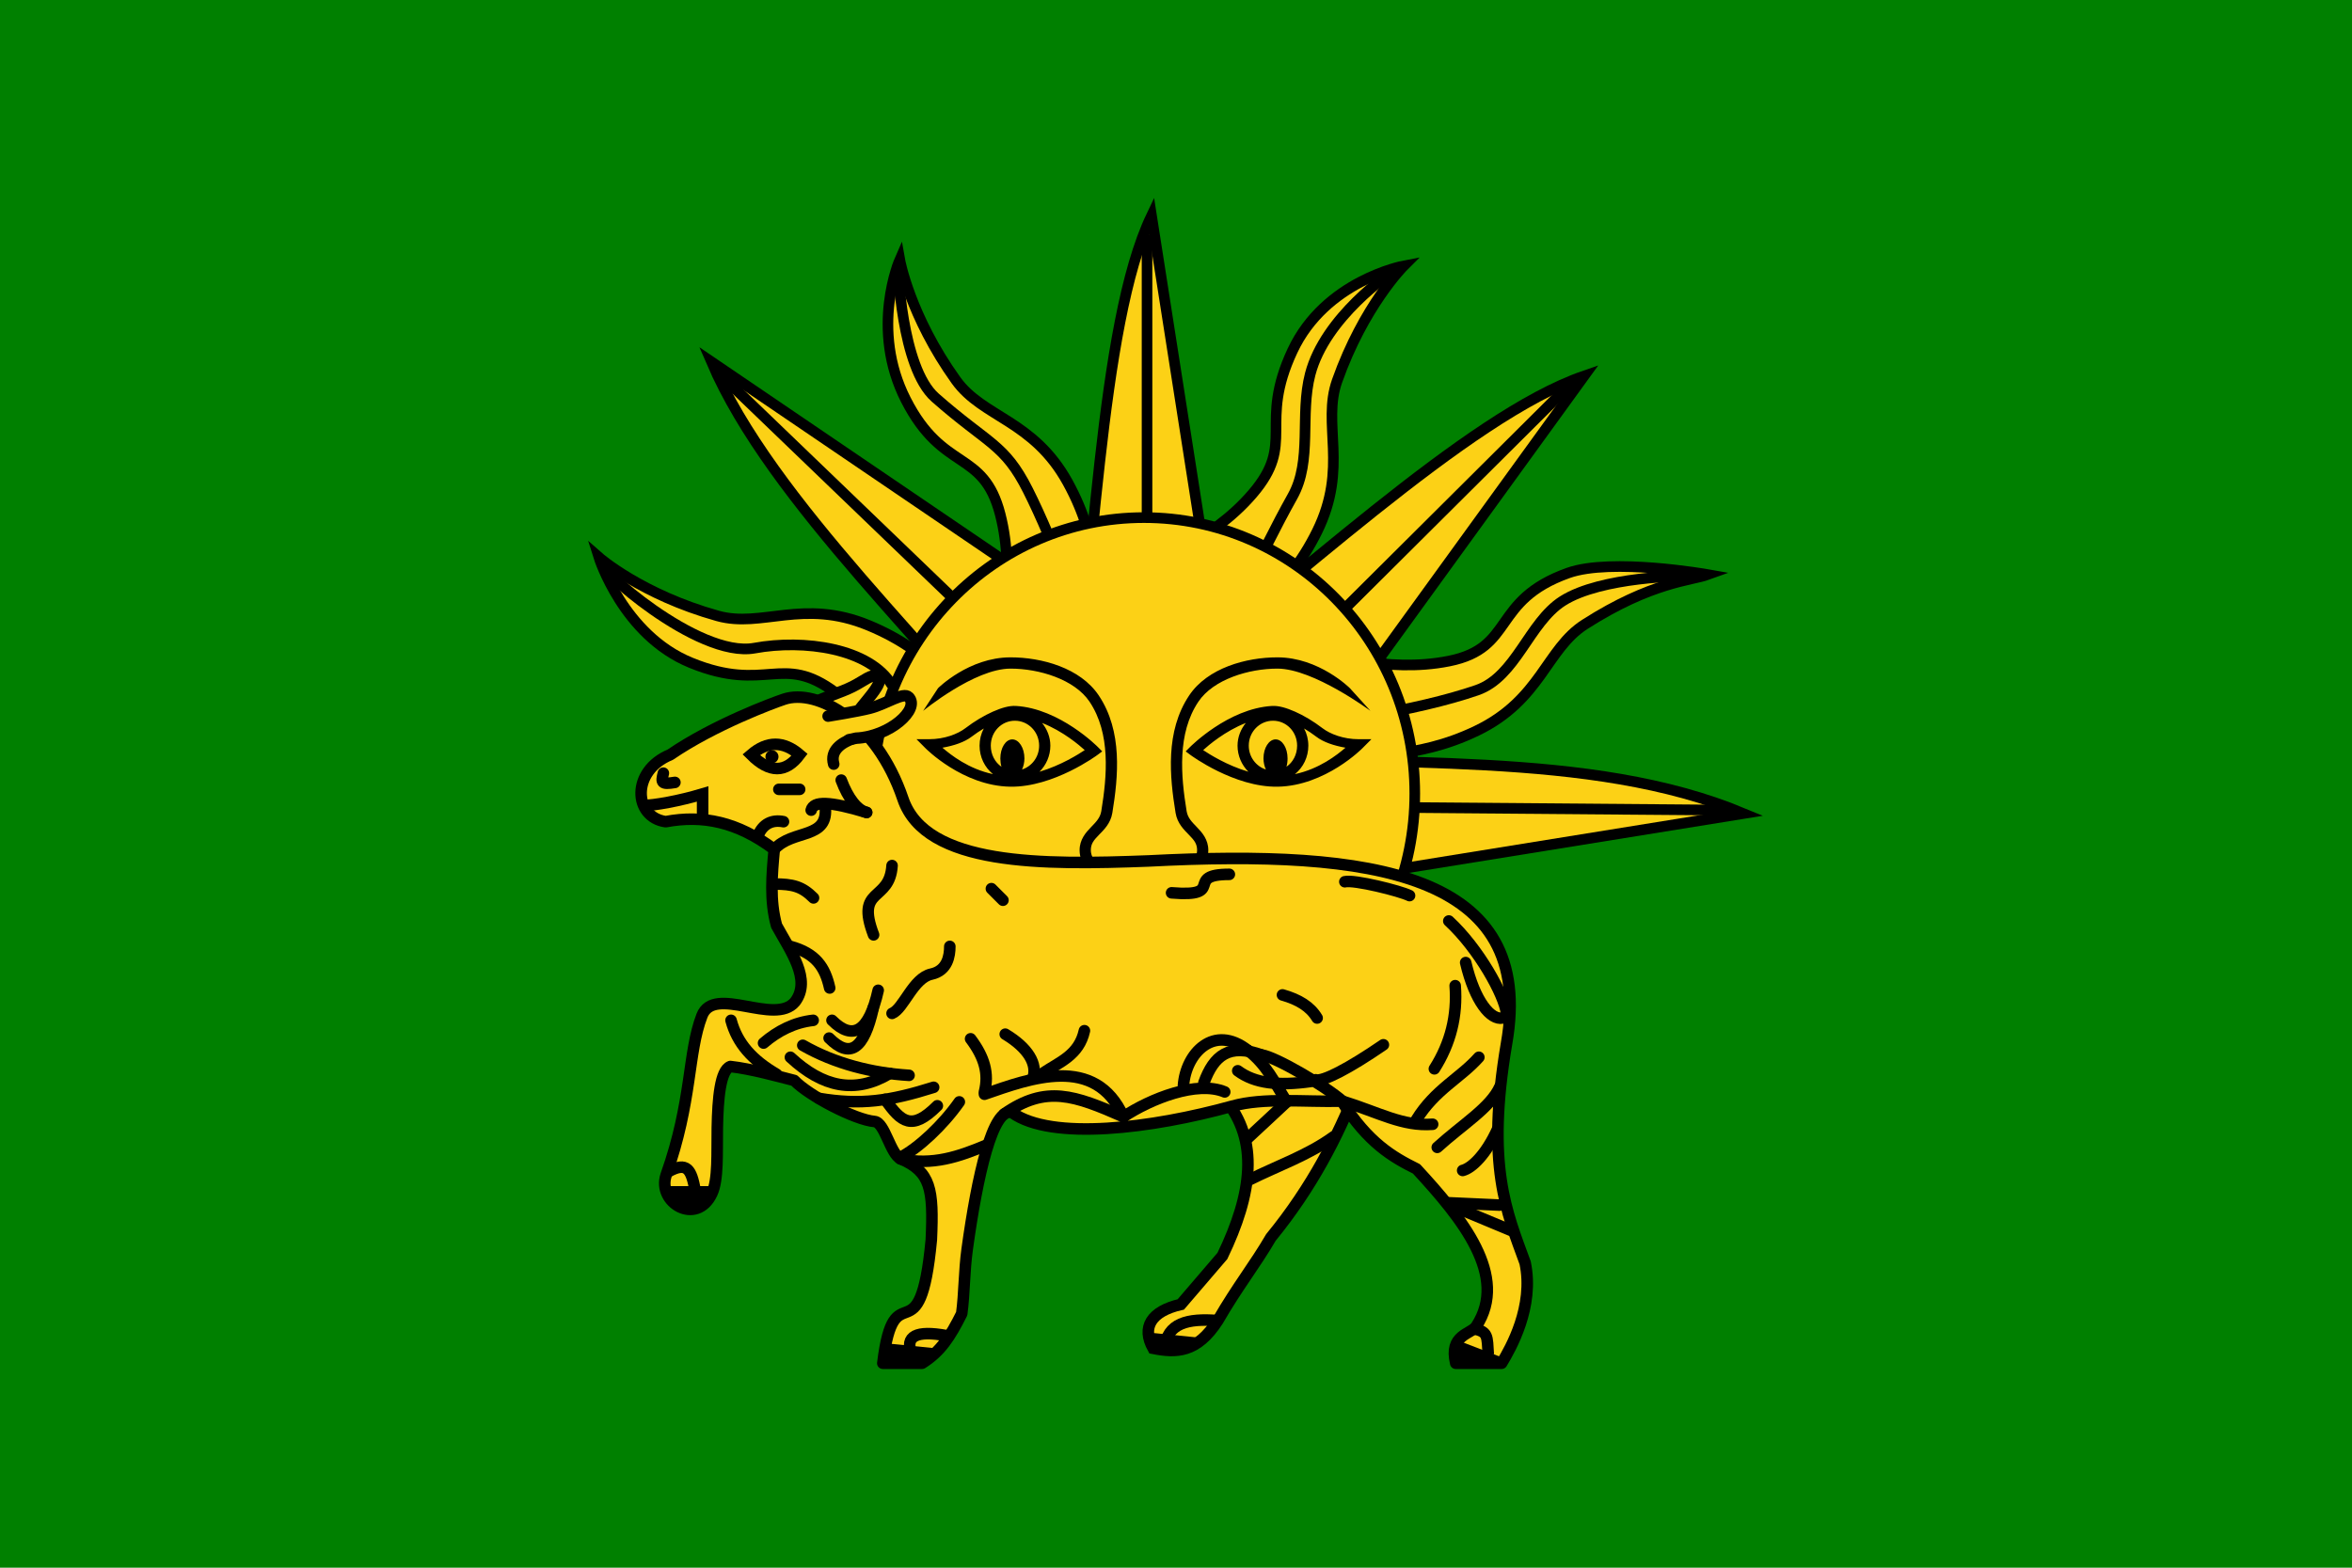 <svg xmlns="http://www.w3.org/2000/svg" xml:space="preserve" width="900" height="600" viewBox="0 0 900 600" version="1.1" id="svg1323" fill-rule="evenodd" image-rendering="optimizeQuality" shape-rendering="geometricPrecision" text-rendering="geometricPrecision"><defs id="defs1150"><style type="text/css" id="style1148">.str0,.str1{stroke:#000;stroke-width:5}.str1{stroke-linecap:round}.fil2{fill:none}.fil3{fill:#000}.fil1{fill:#fcd116}</style></defs><path d="M 0,0 H 900 V 600 H 0 Z" id="path1152" fill="green" stroke-width=".879"/><g id="g6304" transform="translate(-0.12)"><g id="g4723"><g id="g4633"><g id="g3977"><g id="g2408" transform="translate(-2,0.704)"><g transform="translate(-5,0.272)" id="g2167"><g id="g2177" transform="matrix(0.884,0,0,0.884,-28.116,9.409)"><g id="g1997" transform="matrix(2.547,0,0,2.56,131.418,-469.992)"><g transform="translate(-74.901,166.111)" id="g2078"><path id="path893" d="m 244.5,134.227 c 0,0 -9.778,-4.926 -15.743,-14.721 -4.057,-6.662 -2.478,-14.448 -8.342,-25.033 -5.854,-10.568 -14.44,-10.944 -18.994,-17.276 -7.87,-10.94 -9.55,-20.373 -9.55,-20.373 0,0 -5.152,11.645 1.042,23.709 6.341,12.35 13.152,8.256 16.03,19.357 2.769,10.679 -0.485,20.355 0.392,28.106 1.282,11.325 8.877,18.645 8.877,18.645 l 6.572,-3.104 6.572,-3.104 6.572,-3.104 z" fill="#fcd116" fill-opacity="1" stroke="#000" stroke-width="1.8"/><path id="path895" d="m 248.905,158.225 c 0,0 5.478,-9.48 15.598,-14.875 6.883,-3.669 14.566,-1.648 25.47,-6.896 10.886,-5.24 11.752,-13.79 18.334,-17.975 11.373,-7.231 18.038,-7.383 20.886,-8.413 0,0 -16.379,-2.881 -23.729,-0.271 -13.083,4.644 -8.995,12.658 -20.243,14.897 -10.82,2.153 -20.294,-1.649 -28.082,-1.216 -11.379,0.632 -19.123,7.796 -19.123,7.796 l 2.723,6.739 2.723,6.739 2.723,6.739 z" fill="#fcd116" fill-opacity="1" stroke="#000" stroke-width="1.8"/><path id="path897" d="m 230.2,134.581 c 0,0 -10.711,2.275 -21.491,-1.632 -7.332,-2.658 -10.969,-9.719 -22.164,-14.307 -11.177,-4.58 -18.112,0.499 -25.626,-1.59 -12.983,-3.61 -20.192,-9.916 -20.192,-9.916 0,0 4.139,13.162 15.639,17.841 12.857,5.231 15.427,-1.79 24.614,5.069 8.838,6.597 12.35,16.181 17.881,21.678 8.082,8.032 18.587,8.989 18.587,8.989 l 3.188,-6.533 3.188,-6.533 3.188,-6.533 z" fill="#fcd116" fill-opacity="1" stroke="#000" stroke-width="1.8"/><path id="path899" d="m 243.816,145.182 c 0,0 -1.513,-10.844 3.147,-21.322 3.169,-7.127 10.47,-10.259 15.838,-21.105 5.359,-10.828 0.782,-18.101 3.397,-25.45 4.518,-12.697 11.318,-19.446 11.318,-19.446 0,0 -13.334,2.49 -18.903,14.348 -5.901,12.566 0.695,15.513 -6.796,24.197 -7.206,8.353 -17.014,11.184 -22.888,16.316 -8.583,7.498 -10.281,17.91 -10.281,17.91 l 6.292,3.638 6.292,3.638 6.292,3.638 z" fill="#fcd116" fill-opacity="1" stroke="#000" stroke-width="1.8"/><path id="path901" d="M 237.412,126.531 159.865,74.087 c 10.259,23.81 38.483,49.134 57.725,73.701 z" fill="#fcd116" fill-opacity="1" stroke="#000" stroke-width="1.8"/><path id="path903" d="m 232.501,131.585 c 25.829,-19.674 55.834,-48.294 75.661,-55.104 l -55.104,75.66 z" fill="#fcd116" fill-opacity="1" stroke="#000" stroke-width="1.8"/><path id="path905" d="M 249.192,141.84 234.657,49.376 c -8.922,18.591 -9.69,61.643 -14.535,92.465 z" fill="#fcd116" fill-opacity="1" stroke="#000" stroke-width="1.8"/><path id="path907" d="m 242.801,140.308 c 32.605,2.552 66.305,-0.676 92.465,10.163 l -92.465,14.849 z" fill="#fcd116" fill-opacity="1" stroke="#000" stroke-width="1.8"/><path id="path911" d="M 233.894,52.645 V 145.631 L 161.641,76.497" fill="none" stroke="#000" stroke-width="1.8"/><path id="path913" d="m 306.051,77.653 -72.17,71.453 98.455,0.794" stroke-miterlimit="4" fill="none" stroke="#000" stroke-width="1.8" stroke-dasharray="none"/><path id="path915" d="m 191.55,57.653 c 0,0 0.504,17.366 6.353,22.489 9.086,7.958 11.758,7.796 15.741,15.654 8.91,17.576 20.237,55.516 20.237,55.516 -0.007,-0.025 13.774,-34.978 24.74,-54.472 3.416,-6.074 1.192,-13.746 3.001,-20.666 2.548,-9.745 13.796,-17.197 13.796,-17.197" fill="none" stroke="#000" stroke-width="1.8"/><path id="path917" d="m 325.25,110.306 c 0,0 -14.172,0.065 -20.728,4.229 -5.733,3.641 -7.93,12.808 -14.551,15.081 -20.704,7.108 -63.497,9.26 -63.497,9.26" fill="none" stroke="#000" stroke-width="1.8"/><g id="g923" color="#000"><ellipse id="ellipse919" overflow="visible" ry="46.674" rx="46.03" cy="142.597" cx="239.163" transform="translate(-5.794,4.506)" style="marker:none" fill="#fcd116" fill-opacity="1" stroke="#000" stroke-width="1.8"/><path id="path921" overflow="visible" font-weight="400" style="line-height:normal;-inkscape-font-specification:Sans;text-indent:0;text-align:start;text-decoration-line:none;text-transform:none;marker:none" d="m 210.682,124.062 c -7.078,0.004 -12.312,5.219 -12.312,5.219 l -2.524,3.83 c 0,0 8.709,-7.14 14.837,-7.143 4.857,-0.003 10.891,1.811 13.438,5.594 3.61,5.363 2.986,12.502 2,18.5 -0.187,1.139 -0.877,1.821 -1.75,2.719 -0.873,0.898 -1.941,2.084 -1.938,3.906 0.004,2.642 2.281,4.375 2.281,4.375 l 0.844,0.688 0.562,-0.875 c 0.275,-0.422 0.528,-0.657 0.688,-0.75 0.16,-0.093 0.226,-0.082 0.375,-0.062 0.297,0.04 0.907,0.382 1.562,0.938 0.656,0.555 1.375,1.266 2.219,1.812 0.681,0.441 1.511,0.788 2.406,0.719 0.895,0.069 1.725,-0.278 2.406,-0.719 0.844,-0.546 1.563,-1.257 2.219,-1.812 0.656,-0.555 1.265,-0.898 1.562,-0.938 0.149,-0.02 0.215,-0.031 0.375,0.062 0.16,0.093 0.413,0.328 0.688,0.75 l 0.562,0.875 0.844,-0.688 c 0,0 2.277,-1.733 2.281,-4.375 0.003,-1.822 -1.064,-3.008 -1.938,-3.906 -0.873,-0.898 -1.563,-1.579 -1.75,-2.719 -0.986,-5.998 -1.61,-13.137 2,-18.5 2.546,-3.783 8.58,-5.597 13.438,-5.594 6.128,0.003 15.804,7.143 15.804,7.143 l -3.491,-3.83 c 0,0 -5.235,-5.215 -12.312,-5.219 -5.311,-0.003 -11.868,1.785 -15,6.438 -4.094,6.082 -3.315,13.773 -2.312,19.875 0.293,1.783 1.442,2.855 2.281,3.719 0.84,0.863 1.377,1.454 1.375,2.594 -0.001,0.931 -0.559,1.723 -1.031,2.281 -0.159,-0.141 -0.292,-0.366 -0.469,-0.469 -0.501,-0.292 -1.077,-0.382 -1.594,-0.312 -1.034,0.138 -1.808,0.763 -2.531,1.375 -0.723,0.612 -1.416,1.258 -2.031,1.656 -0.523,0.339 -0.911,0.458 -1.281,0.406 v -0.031 c -0.034,0.011 -0.06,0.024 -0.094,0.031 -0.033,-0.008 -0.06,-0.021 -0.094,-0.031 v 0.031 c -0.37,0.052 -0.758,-0.068 -1.281,-0.406 -0.615,-0.398 -1.308,-1.044 -2.031,-1.656 -0.723,-0.612 -1.497,-1.237 -2.531,-1.375 -0.517,-0.069 -1.093,0.02 -1.594,0.312 -0.177,0.103 -0.31,0.327 -0.469,0.469 -0.472,-0.558 -1.03,-1.35 -1.031,-2.281 -0.002,-1.14 0.535,-1.73 1.375,-2.594 0.84,-0.863 1.988,-1.935 2.281,-3.719 1.003,-6.102 1.781,-13.793 -2.312,-19.875 -3.132,-4.653 -9.689,-6.441 -15,-6.438 z m 0.906,8.219 c -1.126,-0.064 -2.429,0.319 -3.906,0.969 -1.477,0.65 -3.093,1.603 -4.688,2.812 -1.256,0.953 -3.516,1.844 -6.125,1.844 h -2.156 l 1.531,1.531 c 0,0 6.3,6.371 14.406,6.5 7.373,0.118 14.781,-5.344 14.781,-5.344 l 0.844,-0.625 -0.75,-0.75 c 0,0 -6.46,-6.513 -13.938,-6.938 z m 43.562,0 c -7.477,0.424 -13.938,6.938 -13.938,6.938 l -0.75,0.75 0.844,0.625 c 0,0 7.408,5.462 14.781,5.344 8.106,-0.129 14.406,-6.5 14.406,-6.5 l 1.531,-1.531 h -2.156 c -2.609,0 -4.869,-0.891 -6.125,-1.844 -1.595,-1.21 -3.21,-2.163 -4.688,-2.812 -1.477,-0.65 -2.781,-1.033 -3.906,-0.969 z m -43.719,2.5 c 2.273,0 4.125,1.865 4.125,4.219 0,1.907 -1.236,3.498 -2.906,4.031 0.239,-0.529 0.406,-1.176 0.406,-1.875 0,-1.785 -0.932,-3.219 -2.062,-3.219 -1.131,0 -2.031,1.433 -2.031,3.219 0,0.497 0.06,0.985 0.188,1.406 -1.108,-0.75 -1.812,-2.075 -1.812,-3.562 0,-2.354 1.821,-4.219 4.094,-4.219 z m 43.875,0 c 2.273,0 4.094,1.865 4.094,4.219 0,1.487 -0.704,2.813 -1.812,3.562 0.127,-0.421 0.188,-0.909 0.188,-1.406 0,-1.785 -0.901,-3.219 -2.031,-3.219 -1.131,0 -2.062,1.433 -2.062,3.219 0,0.699 0.167,1.346 0.406,1.875 -1.67,-0.533 -2.906,-2.124 -2.906,-4.031 0,-2.354 1.852,-4.219 4.125,-4.219 z m -39.25,0.375 c 3.574,1.404 6.337,3.773 7.25,4.594 -0.995,0.66 -4.023,2.583 -7.688,3.656 1.13,-1.116 1.844,-2.694 1.844,-4.406 0,-1.461 -0.554,-2.786 -1.406,-3.844 z m 34.625,0 c -0.853,1.058 -1.406,2.383 -1.406,3.844 0,1.712 0.714,3.29 1.844,4.406 -3.665,-1.073 -6.693,-2.996 -7.688,-3.656 0.913,-0.82 3.676,-3.19 7.25,-4.594 z m -44.531,0.938 c -0.461,0.868 -0.719,1.856 -0.719,2.906 0,1.944 0.881,3.687 2.281,4.812 -4.149,-0.875 -7.134,-3.228 -8.594,-4.469 1.98,-0.344 3.75,-0.943 4.938,-1.844 0.699,-0.53 1.402,-0.99 2.094,-1.406 z m 54.438,0 c 0.692,0.416 1.395,0.876 2.094,1.406 1.187,0.901 2.958,1.499 4.938,1.844 -1.46,1.241 -4.445,3.594 -8.594,4.469 1.4,-1.125 2.281,-2.868 2.281,-4.812 0,-1.05 -0.258,-2.039 -0.719,-2.906 z" text-decoration="none" font-family="Sans"/></g><path id="path2095" d="m 141.472,108.285 c -1.87,-0.08 15.976,15.998 25.722,14.216 8.348,-1.526 19.623,-0.002 23.382,6.319" stroke-miterlimit="4" fill="none" stroke="#000" stroke-width="1.8" stroke-linecap="butt" stroke-linejoin="miter" stroke-dasharray="none" stroke-opacity="1"/></g></g><g id="Layer 1"><path id="path1156" d="m 570,464 c 15,18 12,41 -1,68 l -18,21 c -13,3 -17,10 -12,19 10,2 19,2 28,-12 8.536,-14.783 16,-24 23,-36 18,-22 29,-44 37,-64 z" class="fil1 str0" fill="#fcd116" stroke="#000" stroke-width="5"/><path id="path1176" d="m 409.199,299.216 c 4.013,-6.443 14.379,-15.814 10.475,-18.098 -2.318,-1.356 -5.868,1.963 -10.742,4.399 -5.168,2.583 -11.738,4.405 -16.758,7.008 6,4 10.026,6.691 17.026,6.691 z" class="fil1 str0" fill="#fcd116" stroke="#000" stroke-width="5"/><path id="path1186" d="M 430.718,334.151 C 440.591,363.242 491.417,362.747 537,361 c 97,-5 168,5 155,79 -9,53 0.042,73 8.042,95 4,19 -6.253,36.998 -10.176,43.463 H 670 c -3.025,-12.402 6.605,-12.473 8.91,-16.019 C 693.081,540.647 672.878,515.855 653,494.321 642.806,489.259 632.079,483.1 620.661,465 c -16.542,0.384 -33.747,-1.624 -47.266,2.122 -35.021,9.702 -78.24,15.079 -95.395,2.878 -8.417,-3.061 -15.173,27.841 -19.485,59.099 -1.323,9.59 -1.186,19.214 -2.36,27.901 -5,10 -9.155,16.463 -17.155,21.463 h -17 c 5,-41 16,-0.463 21,-53.463 1,-22 -0.272,-29.385 -13.195,-35 -4.53,-1.968 -6.949,-15.812 -11.381,-16.19 -8.474,-0.722 -28.333,-11.105 -34.763,-17.771 C 376.599,454.242 365,451 356,450 c -4.316,1.618 -5.414,13.675 -5.644,26.498 -0.197,10.946 0.483,22.452 -2.356,28.502 -6.609,14.083 -23.798,4 -19.798,-8 11.408,-32.118 9.293,-52.924 15.512,-69 5.222,-13.497 31.48,4.525 40.286,-6 7.282,-9.572 -2,-22 -8,-33 -3,-11 -2,-22 -1,-33 -16,-12 -31,-15 -47,-12 -14,-2 -15,-22 2,-29 19,-13 44.515,-22.45 49.271,-24.03 14.16,-4.704 39.919,9.212 51.447,43.18 z" class="fil1 str0" stroke-miterlimit="4" fill="#fcd116" stroke="#000" stroke-width="5" stroke-linecap="round" stroke-linejoin="round" stroke-dasharray="none"/><path stroke-miterlimit="4" id="path1188" d="m 327.001,323 c -1,4 -1,5 5,4" class="fil2 str0" fill="none" stroke="#000" stroke-width="5" stroke-linecap="round" stroke-dasharray="none"/><path id="path1190" d="m 318,337 c 5,0 16,-2 26,-5 v 9" class="fil2 str0" fill="none" stroke="#000" stroke-width="5"/><path id="path1192" d="m 375,356 c 8,-9 24,-4 22,-19" class="fil2 str1" fill="none" stroke="#000" stroke-width="5" stroke-linecap="round"/><path id="path1194" d="m 391,339 c 1,-4 7.9,-3.861 24,1" class="fil2 str1" fill="none" stroke="#000" stroke-width="5" stroke-linecap="round"/><path id="path1196" d="m 404,326 c 3,8 7,13 11,14" class="fil2 str1" fill="none" stroke="#000" stroke-width="5" stroke-linecap="round"/><path id="path1198" d="m 368,350 c 2,-5 6,-7 11,-6" class="fil2 str1" fill="none" stroke="#000" stroke-width="5" stroke-linecap="round"/><path id="path1200" d="m 469,373 5,5" class="fil2 str1" fill="none" stroke="#000" stroke-width="5" stroke-linecap="round"/><path id="path1202" d="m 426,363 c -1,16 -16,9 -8,30" class="fil2 str1" fill="none" stroke="#000" stroke-width="5" stroke-linecap="round"/><path id="path1204" d="m 547,374.803 c 24,2 5,-8 25,-8" class="fil2 str1" fill="none" stroke="#000" stroke-width="5" stroke-linecap="round"/><path id="path1206" d="m 451,398 c 0,4 -0.949,10.489 -8,12 -7.883,1.689 -12,15 -17,17" class="fil2 str1" fill="none" stroke="#000" stroke-width="5" stroke-linecap="round"/><path id="path1208" d="m 660,475 c -13,1 -23,-5 -39,-10" class="fil2 str1" fill="none" stroke="#000" stroke-width="5" stroke-linecap="round"/><path id="path1210" d="m 680,446 c -8,9 -19,14 -27,27" class="fil2 str1" fill="none" stroke="#000" stroke-width="5" stroke-linecap="round"/><path id="path1212" d="m 377,330 h 9" class="fil2 str1" fill="none" stroke="#000" stroke-width="5" stroke-linecap="round"/><path id="path1214" d="m 416.08,306.418 c 4.624,-0.679 -18.66,0.865 -15.34,12.649" class="fil2 str1" fill="none" stroke="#000" stroke-width="5" stroke-linecap="round"/><path id="path1216" d="m 622,370 c 4,-1 24,4 28,6" class="fil2 str1" fill="none" stroke="#000" stroke-width="5" stroke-linecap="round"/><path id="path1218" d="m 660.756,451 c 7,-11 10,-23 9,-36" class="fil2 str1" fill="none" stroke="#000" stroke-width="5" stroke-linecap="round"/><path id="path1220" d="m 595,419 c 7,2 12,5 15,10" class="fil2 str1" fill="none" stroke="#000" stroke-width="5" stroke-linecap="round"/><path id="path1234" d="m 567,560 c -13,-1 -22,1 -23,12" class="fil2 str0" fill="none" stroke="#000" stroke-width="5"/><path id="path1236" d="m 452,567 c -14,-3 -20,-1 -18,6" class="fil2 str0" fill="none" stroke="#000" stroke-width="5"/><path id="path1238" d="m 425,570 20,2 -7,6 -14,-1 z" class="fil3" fill="#000"/><path id="path1240" d="m 327.5,501.78 c -1,8.901 14,15.131 22,0 z" class="fil3" fill="#000" stroke-width=".943"/><path id="path1242" d="m 329.072,495.581 c 8.279,-4.633 10.009,-0.891 11.695,7.95" class="fil2 str0" fill="none" stroke="#000" stroke-width="5"/><path id="path1244" d="m 638.68,440.599 c -15.019,10.301 -26.288,16.14 -29.288,15.14" class="fil2 str1" fill="none" stroke="#000" stroke-width="5" stroke-linecap="round"/><path id="path1246" d="m 466.965,484 c -12,5 -23.365,9.004 -37.365,6.004" class="fil2 str1" fill="none" stroke="#000" stroke-width="5" stroke-linecap="round"/><path id="path1248" d="m 600,509 c -0.101,6.542 -10.306,10.77 -14,20 z" class="fil3" fill="#000"/><path id="path1250" d="m 667,387 c 13,12 24,32 25,40" class="fil2 str1" fill="none" stroke="#000" stroke-width="5" stroke-linecap="round"/><path id="path1252" d="m 386,315 c -6,8 -13,8 -21,0 7,-6 14,-6 21,0 z" class="fil2 str0" fill="none" stroke="#000" stroke-width="5"/><path id="path1254" d="m 677.475,563.485 c 6.659,1.338 6.096,3.099 6.616,11.257" class="fil2 str0" fill="none" stroke="#000" stroke-width="5"/><path id="path1256" d="m 455.112,465.311 c -7,10 -17.812,20.192 -25.812,24.192" class="fil2 str1" fill="none" stroke="#000" stroke-width="5" stroke-linecap="round"/><path id="path1258" d="m 460,438 c 6,8 8,15 6,23" class="fil2 str1" fill="none" stroke="#000" stroke-width="5" stroke-linecap="round"/><path id="path1260" d="m 356.301,430 c 2.699,10.019 9.172,17.183 19.732,23.364" class="fil2 str1" fill="none" stroke="#000" stroke-width="5" stroke-linecap="round"/><path id="path1262" d="m 425,453 c -15,9 -29,6 -43,-7" class="fil2 str1" fill="none" stroke="#000" stroke-width="5" stroke-linecap="round"/><path id="path1264" d="m 445.598,467 c -11,11 -15.599,7.226 -22.599,-2.774" class="fil2 str1" fill="none" stroke="#000" stroke-width="5" stroke-linecap="round"/><path id="path1266" d="m 420,417 c -4,18 -11,22 -20,13" class="fil2 str1" fill="none" stroke="#000" stroke-width="5" stroke-linecap="round"/><path id="path1268" d="m 475,436 c 10,6 14,13 12,19" class="fil2 str1" fill="none" stroke="#000" stroke-width="5" stroke-linecap="round"/><path id="path1270" d="M 526.163,471.762 C 513.963,444.497 485.684,455.189 466,462" class="fil2 str1" fill="none" stroke="#000" stroke-width="5" stroke-linecap="round"/><path id="path1274" d="m 375,371 c 8,0 12,1 17,6" class="fil2 str1" fill="none" stroke="#000" stroke-width="5" stroke-linecap="round"/><path id="path1276" d="m 580,443 c -14.651,-11.586 -26.861,1.224 -27.861,15.224" class="fil2 str1" fill="none" stroke="#000" stroke-width="5" stroke-linecap="round"/><path id="path1278" d="m 580.799,499 c 12,-6 25.301,-10.579 36.301,-18.579" class="fil2 str1" fill="none" stroke="#000" stroke-width="5" stroke-linecap="round"/><path id="path1280" d="m 509.266,434.498 c -2.36,10.657 -10.623,13.424 -18.064,18.452" class="fil2 str1" fill="none" stroke="#000" stroke-width="5" stroke-linecap="round"/><path id="path1282" d="m 570,461 c -12,-5 -31.981,2.902 -43.837,10.762" class="fil2 str1" fill="none" stroke="#000" stroke-width="5" stroke-linecap="round"/><path id="path1284" d="m 607.123,456.495 c -13.901,1.939 -24.092,0.866 -31.48,-4.65" class="fil2 str1" fill="none" stroke="#000" stroke-width="5" stroke-linecap="round"/><path id="path1286" d="m 662,485 c 11,-10 23.102,-17.239 27.102,-26.239" class="fil2 str1" fill="none" stroke="#000" stroke-width="5" stroke-linecap="round"/><path id="path1288" d="m 690.244,429 c -5,1 -11.944,-7 -15.944,-24" class="fil2 str1" fill="none" stroke="#000" stroke-width="5" stroke-linecap="round"/><path id="path1290" d="m 382,398 c 11,3 15,9 17,18" class="fil2 str1" fill="none" stroke="#000" stroke-width="5" stroke-linecap="round"/><path id="path1292" d="m 370.377,439.848 c 6.264,-5.369 13.423,-8.948 21.476,-9.843" class="fil2 str1" fill="none" stroke="#000" stroke-width="5" stroke-linecap="round"/><path id="path1294" d="M 688.121,477.1 C 683.121,488.1 677,494 673,495" class="fil2 str1" fill="none" stroke="#000" stroke-width="5" stroke-linecap="round"/><path id="path1296" d="m 667,509 22,1" class="fil2 str1" fill="none" stroke="#000" stroke-width="5" stroke-linecap="round"/><path id="path1298" d="m 670,511 24,10" class="fil2 str1" fill="none" stroke="#000" stroke-width="5" stroke-linecap="round"/><path id="path1300" d="m 580,481 16.799,-15.629" class="fil2 str1" fill="none" stroke="#000" stroke-width="5" stroke-linecap="round"/><path id="path1302" d="m 621,465 c -7.564,-6.653 -29.091,-19.22 -35,-20" class="fil2 str1" fill="none" stroke="#000" stroke-width="5" stroke-linecap="round"/><path id="path1304" d="M 596.799,465.259 C 591.799,457.259 588,449 580,443" class="fil2 str1" fill="none" stroke="#000" stroke-width="5" stroke-linecap="round"/><path id="path1306" d="m 387.357,440.822 c 14,8 30,12 46,13" class="fil2 str1" fill="none" stroke="#000" stroke-width="5" stroke-linecap="round"/><path id="path1308" d="M 394.335,463.781 C 412.335,466.82 425,465 444,459" class="fil2 str1" fill="none" stroke="#000" stroke-width="5" stroke-linecap="round"/><path id="path1310" d="m 526.163,471.762 c -21.144,-9.29 -33.489,-13.867 -51.597,-1.232" class="fil2 str1" fill="none" stroke="#000" stroke-width="5" stroke-linecap="round"/><path id="path1312" d="m 586,445 c -14.12,-5.12 -20.699,0.201 -25,12" class="fil2 str1" fill="none" stroke="#000" stroke-width="5" stroke-linecap="round"/><path id="path1320" d="m 417.854,424.689 c -4,18 -10.099,22 -19.099,13" class="fil2 str1" fill="none" stroke="#000" stroke-width="5" stroke-linecap="round"/><path id="path1238-2" d="m 537.558,565.244 20,2 -7,6 -14,-1 z" class="fil3" fill="#000" fill-rule="evenodd" stroke-width="1" image-rendering="optimizeQuality" shape-rendering="geometricPrecision" text-rendering="geometricPrecision"/><path id="path1238-2-7" d="m 671.087,568.658 18.755,7.228 -8.34,3.931 -13.235,-4.674 z" class="fil3" fill="#000" fill-rule="evenodd" stroke-width="1" image-rendering="optimizeQuality" shape-rendering="geometricPrecision" text-rendering="geometricPrecision"/></g><path id="path2276" d="m 407.316,308.511 3.108,-0.662 v 0 c 14.597,-0.648 27.79,-12.565 22.808,-17.772 -2.316,-2.421 -9.664,2.965 -16.885,4.815 -5.282,1.353 -18.038,3.407 -18.038,3.407" stroke-miterlimit="4" fill="#fcd116" fill-opacity="1" fill-rule="evenodd" stroke="#000" stroke-width="4.966" stroke-linecap="round" stroke-dasharray="none" image-rendering="optimizeQuality" shape-rendering="geometricPrecision" text-rendering="geometricPrecision"/></g></g><circle r="2.5" cy="288.916" cx="297.514" id="path2169" stroke-miterlimit="4" fill="#000" fill-opacity="1" stroke="none" stroke-width="3.164" stroke-dasharray="none"/></g></g></g></g></g></svg>
